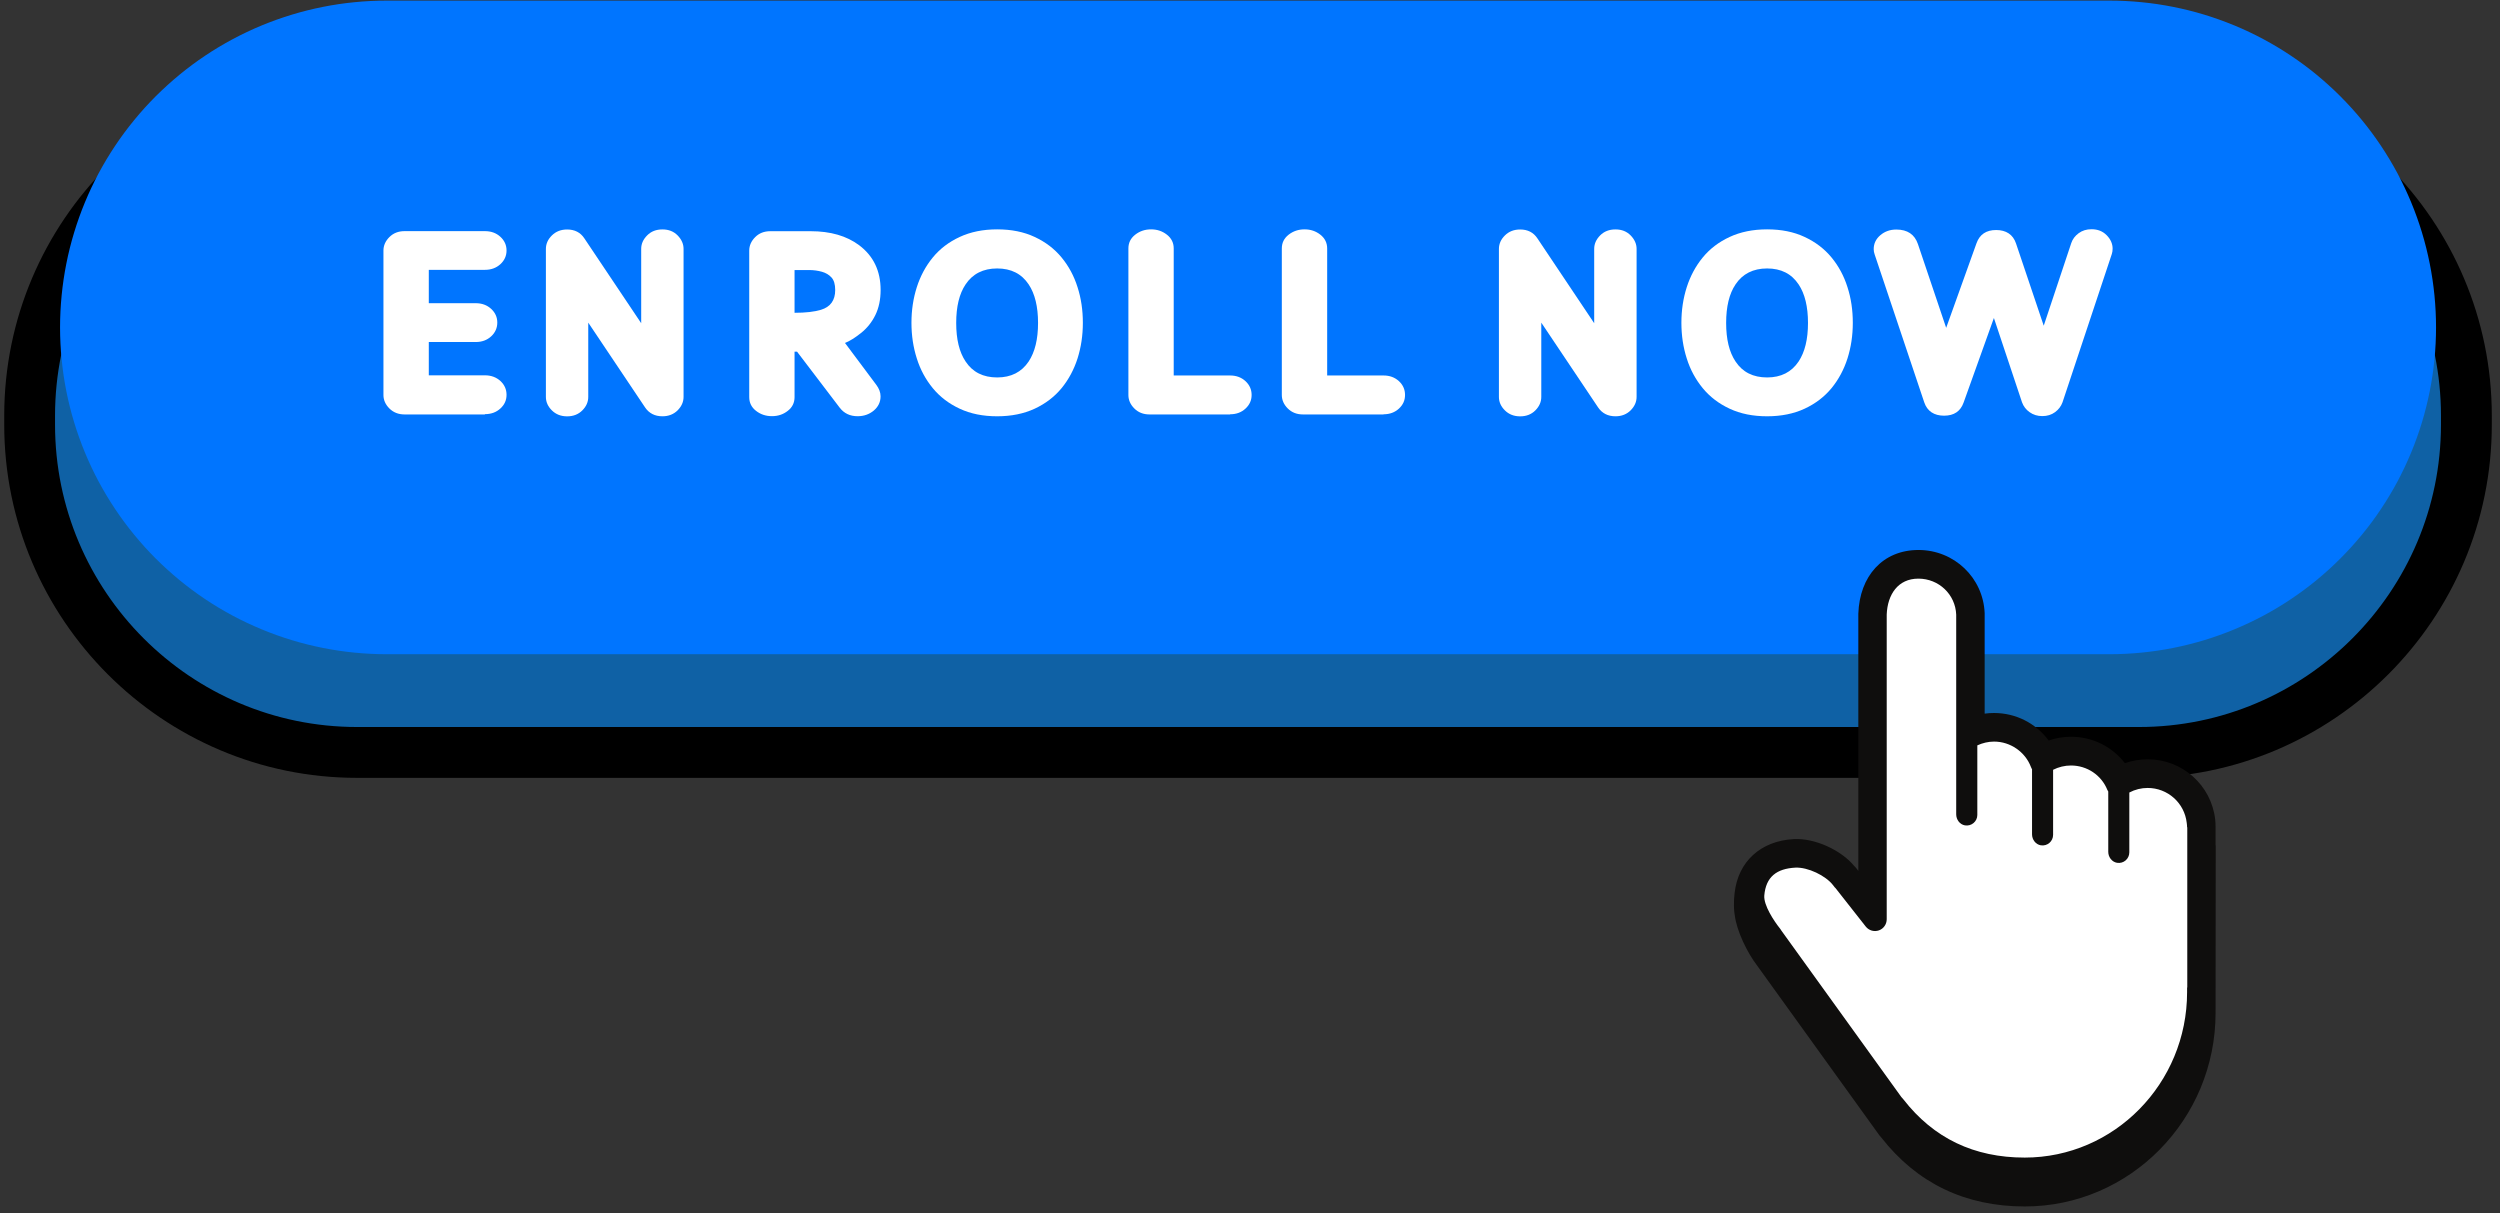 <svg xmlns="http://www.w3.org/2000/svg" xmlns:xlink="http://www.w3.org/1999/xlink" width="410" viewBox="0 0 307.5 149.25" height="199" preserveAspectRatio="xMidYMid meet"><rect x="0" y="0" width="307.5" height="149.25" fill="#333333" stroke="none"/><defs><clipPath id="31405519c3"><path d="M 82.652 28.629 L 185.637 28.629 L 185.637 65.195 L 82.652 65.195 Z M 82.652 28.629 " clip-rule="nonzero"></path></clipPath><clipPath id="30232364f6"><path d="M 0.52 7 L 306.484 7 L 306.484 96 L 0.52 96 Z M 0.52 7 " clip-rule="nonzero"></path></clipPath><clipPath id="b6760f936b"><path d="M 213 67 L 273 67 L 273 148.504 L 213 148.504 Z M 213 67 " clip-rule="nonzero"></path></clipPath></defs><g clip-path="url(#31405519c3)"><path fill="#ffd100" d="M 167.477 65.191 L 100.805 65.191 C 100.211 65.191 99.621 65.16 99.027 65.098 C 98.438 65.039 97.852 64.949 97.27 64.832 C 96.688 64.715 96.109 64.566 95.543 64.395 C 94.973 64.219 94.414 64.016 93.867 63.785 C 93.32 63.559 92.781 63.301 92.258 63.02 C 91.734 62.734 91.227 62.43 90.734 62.094 C 90.238 61.762 89.762 61.406 89.305 61.027 C 88.844 60.648 88.406 60.246 87.984 59.824 C 87.566 59.402 87.168 58.957 86.789 58.496 C 86.414 58.035 86.059 57.555 85.727 57.059 C 85.398 56.559 85.094 56.047 84.812 55.52 C 84.531 54.992 84.277 54.453 84.047 53.902 C 83.82 53.348 83.621 52.785 83.445 52.215 C 83.273 51.645 83.129 51.062 83.012 50.477 C 82.895 49.891 82.805 49.301 82.746 48.707 C 82.684 48.109 82.652 47.512 82.652 46.914 C 82.652 46.316 82.684 45.719 82.746 45.125 C 82.805 44.531 82.895 43.941 83.012 43.352 C 83.129 42.766 83.273 42.188 83.445 41.617 C 83.621 41.043 83.82 40.48 84.047 39.93 C 84.277 39.379 84.531 38.836 84.812 38.309 C 85.094 37.781 85.398 37.27 85.727 36.773 C 86.059 36.277 86.414 35.797 86.789 35.336 C 87.168 34.871 87.566 34.43 87.984 34.008 C 88.406 33.586 88.844 33.184 89.305 32.805 C 89.762 32.422 90.238 32.066 90.734 31.734 C 91.227 31.402 91.734 31.094 92.258 30.812 C 92.781 30.531 93.32 30.273 93.867 30.043 C 94.414 29.812 94.973 29.613 95.543 29.438 C 96.109 29.262 96.688 29.117 97.27 29 C 97.852 28.879 98.438 28.793 99.027 28.73 C 99.621 28.672 100.211 28.641 100.805 28.637 L 167.477 28.637 C 168.07 28.641 168.664 28.672 169.254 28.73 C 169.844 28.793 170.43 28.879 171.012 29 C 171.598 29.117 172.172 29.262 172.738 29.438 C 173.309 29.613 173.867 29.812 174.414 30.043 C 174.961 30.273 175.5 30.531 176.023 30.812 C 176.547 31.094 177.055 31.402 177.547 31.734 C 178.043 32.066 178.52 32.422 178.977 32.805 C 179.438 33.184 179.875 33.586 180.297 34.008 C 180.715 34.43 181.113 34.871 181.492 35.336 C 181.871 35.797 182.223 36.277 182.555 36.773 C 182.883 37.27 183.188 37.781 183.469 38.309 C 183.75 38.836 184.004 39.379 184.234 39.93 C 184.461 40.48 184.66 41.043 184.836 41.617 C 185.008 42.188 185.156 42.766 185.273 43.352 C 185.391 43.941 185.477 44.531 185.535 45.125 C 185.598 45.719 185.629 46.316 185.629 46.914 C 185.629 47.512 185.598 48.109 185.535 48.707 C 185.477 49.301 185.391 49.891 185.273 50.477 C 185.156 51.062 185.008 51.645 184.836 52.215 C 184.66 52.785 184.461 53.348 184.234 53.902 C 184.004 54.453 183.75 54.992 183.469 55.52 C 183.188 56.047 182.883 56.559 182.555 57.059 C 182.223 57.555 181.871 58.035 181.492 58.496 C 181.113 58.957 180.715 59.402 180.297 59.824 C 179.875 60.246 179.438 60.648 178.977 61.027 C 178.52 61.406 178.043 61.762 177.547 62.094 C 177.055 62.43 176.547 62.734 176.023 63.02 C 175.5 63.301 174.961 63.559 174.414 63.785 C 173.867 64.016 173.309 64.219 172.738 64.395 C 172.172 64.566 171.598 64.715 171.012 64.832 C 170.43 64.949 169.844 65.039 169.254 65.098 C 168.664 65.16 168.07 65.191 167.477 65.191 Z M 167.477 65.191 " fill-opacity="1" fill-rule="nonzero"></path></g><path fill="#fb3800" d="M 102.023 40.738 L 108.98 40.738 L 108.98 42.449 L 104.035 42.449 L 104.035 45.82 L 108.672 45.82 L 108.672 47.512 L 104.035 47.512 L 104.035 51.402 L 108.98 51.402 L 108.98 53.113 L 102.023 53.113 Z M 120.043 47.223 C 120.043 47.684 120.059 48.32 120.094 49.137 C 120.129 49.949 120.148 50.422 120.16 50.562 L 120.109 50.562 L 114.078 40.738 L 111.641 40.738 L 111.641 53.117 L 113.465 53.117 L 113.465 46.68 C 113.465 45.824 113.426 44.852 113.348 43.801 L 113.305 43.25 L 113.371 43.25 L 119.418 53.117 L 121.883 53.117 L 121.883 40.738 L 120.043 40.738 Z M 130.883 47.641 L 134.359 53.117 L 132.07 53.117 L 129.129 48.172 L 127.145 48.172 L 127.145 53.117 L 125.133 53.117 L 125.133 40.738 L 128.605 40.738 C 130.191 40.738 131.367 41.035 132.129 41.633 C 132.891 42.23 133.27 43.137 133.262 44.344 C 133.27 45.887 132.477 46.984 130.883 47.641 Z M 131.203 44.414 C 131.203 43.715 130.977 43.211 130.523 42.906 C 130.066 42.605 129.387 42.449 128.469 42.449 L 127.145 42.449 L 127.145 46.496 L 128.543 46.496 C 129.477 46.496 130.156 46.32 130.574 45.973 C 131.039 45.555 131.25 45.035 131.203 44.414 Z M 145.562 42.211 C 146.562 43.324 147.059 44.891 147.059 46.914 C 147.059 48.934 146.562 50.5 145.562 51.613 C 144.566 52.73 143.148 53.289 141.312 53.289 C 139.48 53.289 138.051 52.734 137.035 51.621 C 136.039 50.516 135.543 48.941 135.539 46.895 C 135.539 44.852 136.039 43.281 137.043 42.184 C 138.047 41.09 139.477 40.543 141.332 40.543 C 143.188 40.543 144.598 41.098 145.562 42.211 Z M 144.922 46.914 C 144.922 45.391 144.621 44.238 144.02 43.457 C 143.418 42.676 142.516 42.281 141.312 42.277 C 140.105 42.277 139.195 42.672 138.582 43.457 C 137.969 44.242 137.66 45.395 137.66 46.914 C 137.66 48.434 137.965 49.59 138.578 50.379 C 139.191 51.168 140.102 51.562 141.312 51.559 C 142.508 51.559 143.41 51.172 144.016 50.391 C 144.625 49.609 144.926 48.453 144.922 46.914 Z M 151.711 40.738 L 149.703 40.738 L 149.703 53.117 L 156.918 53.117 L 156.918 51.383 L 151.711 51.383 Z M 161.047 51.383 L 161.047 40.738 L 159.039 40.738 L 159.039 53.117 L 166.25 53.117 L 166.25 51.383 Z M 161.047 51.383 " fill-opacity="1" fill-rule="nonzero"></path><path fill="#0f61a5" d="M 43.926 10.816 L 263.094 10.816 C 264.41 10.816 265.727 10.879 267.039 11.012 C 268.355 11.141 269.656 11.332 270.949 11.59 C 272.246 11.848 273.523 12.168 274.785 12.551 C 276.047 12.934 277.289 13.379 278.508 13.883 C 279.727 14.391 280.918 14.953 282.082 15.574 C 283.246 16.199 284.375 16.875 285.473 17.609 C 286.566 18.344 287.625 19.129 288.645 19.965 C 289.668 20.805 290.641 21.691 291.574 22.625 C 292.508 23.559 293.395 24.535 294.23 25.555 C 295.066 26.574 295.852 27.633 296.586 28.734 C 297.316 29.832 297.996 30.961 298.617 32.125 C 299.238 33.289 299.801 34.48 300.309 35.703 C 300.812 36.922 301.258 38.164 301.641 39.426 C 302.023 40.691 302.344 41.969 302.598 43.266 C 302.855 44.559 303.051 45.863 303.18 47.18 C 303.309 48.492 303.375 49.809 303.375 51.129 L 303.375 52.242 C 303.375 53.562 303.309 54.879 303.18 56.195 C 303.051 57.508 302.855 58.812 302.598 60.109 C 302.344 61.402 302.023 62.68 301.641 63.945 C 301.258 65.207 300.812 66.449 300.309 67.672 C 299.801 68.891 299.238 70.082 298.617 71.246 C 297.996 72.41 297.316 73.543 296.586 74.641 C 295.852 75.738 295.066 76.797 294.23 77.816 C 293.395 78.84 292.508 79.816 291.574 80.75 C 290.641 81.684 289.668 82.566 288.645 83.406 C 287.625 84.242 286.566 85.027 285.473 85.762 C 284.375 86.496 283.246 87.172 282.082 87.797 C 280.918 88.418 279.727 88.98 278.508 89.488 C 277.289 89.992 276.047 90.438 274.785 90.82 C 273.523 91.203 272.246 91.523 270.949 91.781 C 269.656 92.039 268.355 92.234 267.039 92.363 C 265.727 92.492 264.41 92.555 263.094 92.555 L 43.926 92.555 C 42.605 92.555 41.289 92.492 39.977 92.363 C 38.664 92.234 37.363 92.039 36.066 91.781 C 34.773 91.523 33.496 91.203 32.234 90.82 C 30.973 90.438 29.73 89.992 28.512 89.488 C 27.293 88.98 26.102 88.418 24.938 87.797 C 23.773 87.172 22.645 86.496 21.547 85.762 C 20.449 85.027 19.391 84.242 18.371 83.406 C 17.352 82.566 16.375 81.684 15.445 80.75 C 14.512 79.816 13.625 78.84 12.789 77.816 C 11.953 76.797 11.168 75.738 10.434 74.641 C 9.699 73.543 9.023 72.41 8.402 71.246 C 7.781 70.082 7.215 68.891 6.711 67.672 C 6.207 66.449 5.762 65.207 5.379 63.945 C 4.996 62.68 4.676 61.402 4.418 60.109 C 4.16 58.812 3.969 57.508 3.84 56.195 C 3.711 54.879 3.645 53.562 3.645 52.242 L 3.645 51.129 C 3.645 49.809 3.711 48.492 3.84 47.18 C 3.969 45.863 4.16 44.559 4.418 43.266 C 4.676 41.969 4.996 40.691 5.379 39.426 C 5.762 38.164 6.207 36.922 6.711 35.703 C 7.215 34.48 7.781 33.289 8.402 32.125 C 9.023 30.961 9.699 29.832 10.434 28.734 C 11.168 27.633 11.953 26.574 12.789 25.555 C 13.625 24.535 14.512 23.559 15.445 22.625 C 16.375 21.691 17.352 20.805 18.371 19.965 C 19.391 19.129 20.449 18.344 21.547 17.609 C 22.645 16.875 23.773 16.199 24.938 15.574 C 26.102 14.953 27.293 14.391 28.512 13.883 C 29.73 13.379 30.973 12.934 32.234 12.551 C 33.496 12.168 34.773 11.848 36.066 11.59 C 37.363 11.332 38.664 11.141 39.977 11.012 C 41.289 10.879 42.605 10.816 43.926 10.816 Z M 43.926 10.816 " fill-opacity="1" fill-rule="nonzero"></path><g clip-path="url(#30232364f6)"><path fill="#000000" d="M 263.086 95.676 L 43.926 95.676 C 19.996 95.676 0.52 76.184 0.52 52.234 L 0.52 51.129 C 0.52 27.172 19.996 7.688 43.926 7.688 L 263.086 7.688 C 287.023 7.688 306.492 27.18 306.492 51.129 L 306.492 52.234 C 306.492 76.195 287.016 95.676 263.086 95.676 Z M 43.926 13.945 C 23.438 13.945 6.77 30.625 6.77 51.129 L 6.77 52.234 C 6.77 72.742 23.438 89.422 43.926 89.422 L 263.086 89.422 C 283.574 89.422 300.238 72.742 300.238 52.234 L 300.238 51.129 C 300.238 30.625 283.574 13.945 263.086 13.945 Z M 43.926 13.945 " fill-opacity="1" fill-rule="nonzero"></path></g><path fill="#0075ff" d="M 47.547 0.074 L 259.473 0.074 C 260.789 0.074 262.098 0.141 263.406 0.27 C 264.719 0.398 266.016 0.59 267.305 0.848 C 268.598 1.105 269.871 1.422 271.129 1.805 C 272.387 2.188 273.625 2.633 274.84 3.133 C 276.055 3.637 277.242 4.199 278.402 4.82 C 279.562 5.441 280.691 6.117 281.781 6.848 C 282.875 7.578 283.934 8.363 284.949 9.199 C 285.965 10.035 286.938 10.918 287.867 11.848 C 288.797 12.777 289.68 13.754 290.516 14.77 C 291.352 15.789 292.133 16.844 292.863 17.938 C 293.594 19.031 294.27 20.16 294.891 21.32 C 295.508 22.48 296.07 23.672 296.574 24.887 C 297.078 26.102 297.52 27.34 297.902 28.602 C 298.285 29.859 298.602 31.137 298.859 32.426 C 299.117 33.719 299.309 35.02 299.438 36.328 C 299.566 37.637 299.633 38.949 299.633 40.266 L 299.633 40.273 C 299.633 41.59 299.566 42.906 299.438 44.215 C 299.309 45.523 299.117 46.824 298.859 48.117 C 298.602 49.406 298.285 50.684 297.902 51.941 C 297.52 53.203 297.078 54.441 296.574 55.656 C 296.07 56.871 295.508 58.062 294.891 59.223 C 294.27 60.383 293.594 61.512 292.863 62.605 C 292.133 63.699 291.352 64.754 290.516 65.773 C 289.68 66.789 288.797 67.766 287.867 68.695 C 286.938 69.625 285.965 70.508 284.949 71.344 C 283.934 72.18 282.875 72.961 281.781 73.695 C 280.691 74.426 279.562 75.102 278.402 75.723 C 277.242 76.344 276.055 76.902 274.84 77.406 C 273.625 77.91 272.387 78.355 271.129 78.738 C 269.871 79.117 268.598 79.438 267.305 79.695 C 266.016 79.953 264.719 80.145 263.406 80.273 C 262.098 80.402 260.789 80.469 259.473 80.469 L 47.547 80.469 C 46.23 80.469 44.918 80.402 43.609 80.273 C 42.301 80.145 41.004 79.953 39.711 79.695 C 38.422 79.438 37.148 79.117 35.891 78.738 C 34.629 78.355 33.395 77.91 32.18 77.406 C 30.965 76.902 29.777 76.344 28.617 75.723 C 27.457 75.102 26.328 74.426 25.234 73.695 C 24.141 72.961 23.086 72.18 22.07 71.344 C 21.055 70.508 20.082 69.625 19.148 68.695 C 18.219 67.766 17.336 66.789 16.504 65.773 C 15.668 64.754 14.887 63.699 14.156 62.605 C 13.426 61.512 12.75 60.383 12.129 59.223 C 11.508 58.062 10.949 56.871 10.445 55.656 C 9.941 54.441 9.5 53.203 9.117 51.941 C 8.734 50.684 8.414 49.406 8.16 48.117 C 7.902 46.824 7.711 45.523 7.582 44.215 C 7.453 42.906 7.387 41.59 7.387 40.273 L 7.387 40.266 C 7.387 38.949 7.453 37.637 7.582 36.328 C 7.711 35.02 7.902 33.719 8.16 32.426 C 8.414 31.137 8.734 29.859 9.117 28.602 C 9.5 27.34 9.941 26.102 10.445 24.887 C 10.949 23.672 11.508 22.48 12.129 21.32 C 12.75 20.16 13.426 19.031 14.156 17.938 C 14.887 16.844 15.668 15.789 16.504 14.77 C 17.336 13.754 18.219 12.777 19.148 11.848 C 20.082 10.918 21.055 10.035 22.07 9.199 C 23.086 8.363 24.141 7.578 25.234 6.848 C 26.328 6.117 27.457 5.441 28.617 4.82 C 29.777 4.199 30.965 3.637 32.18 3.133 C 33.395 2.633 34.629 2.188 35.891 1.805 C 37.148 1.422 38.422 1.105 39.711 0.848 C 41.004 0.59 42.301 0.398 43.609 0.27 C 44.918 0.141 46.23 0.074 47.547 0.074 Z M 47.547 0.074 " fill-opacity="1" fill-rule="nonzero"></path><g clip-path="url(#b6760f936b)"><path fill="#0f0e0d" d="M 272.516 103.98 L 272.516 101.738 C 272.516 101.402 272.5 101.07 272.469 100.793 C 271.988 96.578 268.426 93.395 264.18 93.395 C 263.207 93.395 262.258 93.555 261.363 93.871 C 259.789 91.824 257.352 90.621 254.746 90.621 C 253.781 90.621 252.855 90.777 251.988 91.086 C 250.414 88.957 247.945 87.699 245.273 87.699 C 244.875 87.699 244.488 87.723 244.113 87.777 L 244.113 75.414 C 243.934 71.059 240.363 67.648 235.973 67.648 C 231.578 67.648 228.73 70.863 228.574 75.488 L 228.574 107.117 L 228.316 106.781 C 228.25 106.691 228.176 106.621 228.105 106.555 C 226.465 104.547 223.219 103.078 220.66 103.207 C 216.578 103.418 213.777 105.969 213.355 109.863 L 213.34 110.031 C 213.297 110.383 213.273 110.609 213.273 111.414 C 213.289 111.941 213.305 112.039 213.328 112.25 L 213.363 112.492 C 213.605 114.551 214.953 117.238 216.121 118.758 L 231.094 139.547 L 231.141 139.613 C 231.172 139.652 231.207 139.695 231.262 139.758 L 231.391 139.906 C 235.785 145.535 241.727 148.395 249.047 148.395 C 261.988 148.395 272.516 137.703 272.516 124.582 L 272.535 104.246 C 272.535 104.168 272.535 104.086 272.535 103.996 Z M 268.387 122.039 C 268.387 132.902 259.715 141.742 249.059 141.742 C 242.977 141.742 238.262 139.484 234.625 134.812 L 219.652 114.086 L 219.469 113.809 C 217.762 111.691 217.453 110.691 217.496 110.227 C 217.656 108.391 218.762 107.449 220.879 107.344 C 220.922 107.344 220.961 107.344 221.008 107.344 C 222.316 107.344 224.215 108.254 225.004 109.277 L 229.023 114.355 C 229.703 115.223 230.996 115.426 231.938 114.695 C 232.473 114.281 232.73 113.598 232.73 112.926 L 232.73 75.594 C 232.766 74.699 233.105 71.797 235.988 71.797 C 238.156 71.797 239.914 73.473 239.996 75.586 L 239.996 100.145 C 239.996 101.121 240.688 101.973 241.598 102.137 C 242.164 102.234 242.742 102.078 243.18 101.703 C 243.617 101.34 243.871 100.793 243.871 100.219 L 243.871 92.086 C 246.047 91.312 248.441 92.492 249.211 94.5 C 249.242 94.586 249.277 94.676 249.324 94.758 L 249.324 102.59 C 249.324 103.574 250.023 104.418 250.949 104.562 C 251.516 104.652 252.094 104.5 252.523 104.125 C 252.953 103.75 253.203 103.215 253.203 102.648 L 253.203 95.051 C 253.699 94.855 254.234 94.75 254.762 94.75 C 256.484 94.75 258.004 95.773 258.645 97.352 C 258.66 97.398 258.684 97.449 258.707 97.488 L 258.707 104.734 C 258.707 105.719 259.406 106.562 260.332 106.711 C 260.902 106.797 261.477 106.645 261.906 106.27 C 262.336 105.906 262.59 105.359 262.59 104.793 L 262.59 97.836 C 263.102 97.625 263.637 97.512 264.203 97.512 C 266.34 97.512 268.133 99.113 268.379 101.258 C 268.395 101.402 268.41 101.559 268.41 101.723 L 268.41 121.203 L 268.359 121.27 L 268.395 122.016 Z M 268.387 122.039 " fill-opacity="1" fill-rule="nonzero"></path></g><path fill="#ffffff" d="M 269.035 101.746 L 269.035 121.465 L 269.012 121.465 C 269.012 121.465 269.012 121.527 269.012 121.527 L 269.012 122.039 C 269.012 133.262 260.047 142.383 249.039 142.383 C 242.805 142.383 237.836 140.004 234.121 135.227 L 233.957 135.039 C 233.902 134.973 233.883 134.949 233.859 134.926 L 219.102 114.453 C 219.102 114.453 219.07 114.41 219.062 114.387 L 218.949 114.223 C 218.199 113.289 216.91 111.34 217.008 110.145 C 217.203 107.848 218.535 106.84 220.832 106.719 C 222.348 106.645 224.559 107.684 225.48 108.895 L 225.703 109.18 L 225.742 109.203 L 229.492 113.973 C 229.875 114.453 230.516 114.641 231.102 114.438 C 231.684 114.234 232.066 113.68 232.066 113.062 L 232.066 75.586 C 232.164 73.121 233.453 71.172 235.961 71.172 C 238.473 71.172 240.516 73.113 240.613 75.602 L 240.613 100.16 C 240.613 100.805 241.043 101.41 241.688 101.52 C 242.496 101.656 243.211 101.031 243.211 100.242 L 243.211 91.68 C 243.852 91.387 244.551 91.215 245.273 91.215 C 247.27 91.215 249.098 92.477 249.805 94.336 C 249.836 94.434 249.895 94.531 249.941 94.621 L 249.941 102.621 C 249.941 103.273 250.387 103.867 251.02 103.973 C 251.832 104.102 252.531 103.477 252.531 102.688 L 252.531 94.684 C 253.203 94.344 253.961 94.156 254.73 94.156 C 256.703 94.156 258.473 95.336 259.203 97.156 C 259.238 97.227 259.27 97.293 259.316 97.359 L 259.316 104.777 C 259.316 105.426 259.766 106.02 260.398 106.125 C 261.211 106.254 261.906 105.629 261.906 104.84 L 261.906 97.48 C 262.598 97.113 263.367 96.918 264.164 96.918 C 266.625 96.918 268.695 98.762 268.969 101.219 C 268.992 101.387 269.012 101.574 269.012 101.762 Z M 269.035 101.746 " fill-opacity="1" fill-rule="nonzero"></path><path fill="#ffffff" d="M 59.641 50.977 L 49.762 50.977 C 49.008 50.977 48.383 50.73 47.895 50.242 C 47.41 49.758 47.164 49.203 47.164 48.586 L 47.164 30.816 C 47.164 30.199 47.41 29.648 47.895 29.16 C 48.383 28.672 49 28.43 49.762 28.43 L 59.641 28.43 C 60.414 28.43 61.047 28.664 61.551 29.129 C 62.055 29.59 62.305 30.16 62.305 30.809 C 62.305 31.461 62.055 32.027 61.551 32.492 C 61.047 32.953 60.414 33.191 59.641 33.191 L 52.742 33.191 L 52.742 37.293 L 58.508 37.293 C 59.277 37.293 59.91 37.527 60.414 37.992 C 60.918 38.457 61.168 39.023 61.168 39.676 C 61.168 40.324 60.918 40.91 60.414 41.371 C 59.91 41.836 59.277 42.07 58.508 42.07 L 52.742 42.07 L 52.742 46.164 L 59.641 46.164 C 60.414 46.164 61.047 46.402 61.551 46.863 C 62.055 47.328 62.305 47.895 62.305 48.562 C 62.305 49.227 62.055 49.781 61.551 50.242 C 61.047 50.707 60.414 50.941 59.641 50.941 Z M 59.641 50.977 " fill-opacity="1" fill-rule="nonzero"></path><path fill="#ffffff" d="M 81.48 51.203 C 80.547 51.203 79.832 50.836 79.344 50.113 L 72.355 39.684 L 72.355 48.82 C 72.355 49.441 72.113 49.992 71.625 50.48 C 71.137 50.969 70.512 51.211 69.758 51.211 C 69.004 51.211 68.379 50.969 67.883 50.48 C 67.387 49.992 67.145 49.441 67.145 48.82 L 67.145 30.625 C 67.145 29.996 67.387 29.445 67.883 28.957 C 68.379 28.469 69.004 28.227 69.758 28.227 C 70.691 28.227 71.398 28.594 71.875 29.316 L 78.867 39.754 L 78.867 30.613 C 78.867 29.996 79.109 29.445 79.598 28.957 C 80.082 28.461 80.707 28.219 81.48 28.219 C 82.25 28.219 82.859 28.461 83.348 28.957 C 83.832 29.453 84.078 30.004 84.078 30.613 L 84.078 48.812 C 84.078 49.43 83.832 49.984 83.348 50.473 C 82.859 50.957 82.234 51.203 81.48 51.203 Z M 81.48 51.203 " fill-opacity="1" fill-rule="nonzero"></path><path fill="#ffffff" d="M 105.484 51.195 C 104.551 51.195 103.82 50.844 103.285 50.148 L 98.039 43.258 L 97.73 43.258 L 97.73 48.84 C 97.73 49.539 97.457 50.105 96.895 50.535 C 96.336 50.977 95.688 51.188 94.945 51.188 C 94.207 51.188 93.543 50.969 92.992 50.535 C 92.43 50.098 92.156 49.539 92.156 48.84 L 92.156 30.828 C 92.156 30.207 92.398 29.656 92.887 29.168 C 93.371 28.68 93.988 28.438 94.754 28.438 L 99.703 28.438 C 102.156 28.438 104.137 29.016 105.672 30.16 C 107.434 31.484 108.316 33.32 108.316 35.668 C 108.316 36.848 108.098 37.879 107.668 38.758 C 107.238 39.633 106.645 40.371 105.898 40.965 C 105.152 41.559 104.492 41.965 103.934 42.184 L 107.773 47.32 C 108.129 47.789 108.309 48.27 108.309 48.75 C 108.309 49.449 108.031 50.023 107.48 50.496 C 106.93 50.957 106.262 51.195 105.484 51.195 Z M 97.738 38.473 C 99.078 38.473 100.16 38.352 100.98 38.105 C 102.148 37.75 102.73 36.938 102.73 35.676 C 102.73 34.977 102.578 34.465 102.277 34.133 C 101.977 33.801 101.578 33.562 101.094 33.426 C 100.605 33.289 100.078 33.215 99.5 33.215 L 97.73 33.215 L 97.73 38.473 Z M 97.738 38.473 " fill-opacity="1" fill-rule="nonzero"></path><path fill="#ffffff" d="M 122.652 51.203 C 120.906 51.203 119.375 50.895 118.043 50.27 C 116.711 49.652 115.605 48.805 114.73 47.742 C 113.855 46.676 113.195 45.457 112.766 44.086 C 112.328 42.719 112.109 41.258 112.109 39.707 C 112.109 38.156 112.328 36.699 112.766 35.328 C 113.203 33.961 113.855 32.742 114.73 31.672 C 115.605 30.605 116.711 29.762 118.043 29.145 C 119.375 28.527 120.906 28.211 122.652 28.211 C 124.398 28.211 125.934 28.52 127.266 29.145 C 128.594 29.762 129.699 30.605 130.578 31.672 C 131.453 32.734 132.109 33.953 132.539 35.328 C 132.98 36.691 133.191 38.156 133.191 39.707 C 133.191 41.258 132.973 42.711 132.539 44.086 C 132.102 45.449 131.453 46.668 130.578 47.742 C 129.699 48.805 128.594 49.652 127.266 50.27 C 125.934 50.887 124.398 51.203 122.652 51.203 Z M 122.652 46.426 C 124.367 46.426 125.656 45.766 126.527 44.461 C 127.297 43.297 127.68 41.723 127.68 39.723 C 127.68 37.723 127.297 36.133 126.527 34.984 C 125.656 33.672 124.367 33.02 122.652 33.02 C 120.941 33.02 119.633 33.68 118.766 34.984 C 117.992 36.133 117.613 37.715 117.613 39.723 C 117.613 41.73 117.992 43.305 118.766 44.461 C 119.633 45.777 120.934 46.426 122.652 46.426 Z M 122.652 46.426 " fill-opacity="1" fill-rule="nonzero"></path><path fill="#ffffff" d="M 151.301 50.977 L 141.391 50.977 C 140.633 50.977 140.008 50.73 139.523 50.242 C 139.035 49.758 138.793 49.203 138.793 48.586 L 138.793 30.559 C 138.793 29.867 139.066 29.309 139.629 28.867 C 140.188 28.43 140.836 28.211 141.586 28.211 C 142.332 28.211 142.973 28.43 143.531 28.867 C 144.094 29.309 144.367 29.875 144.367 30.559 L 144.367 46.184 L 151.301 46.184 C 152.055 46.184 152.691 46.418 153.191 46.879 C 153.695 47.344 153.949 47.914 153.949 48.578 C 153.949 49.246 153.695 49.797 153.191 50.262 C 152.691 50.723 152.062 50.957 151.301 50.957 Z M 151.301 50.977 " fill-opacity="1" fill-rule="nonzero"></path><path fill="#ffffff" d="M 170.176 50.977 L 160.262 50.977 C 159.508 50.977 158.883 50.73 158.395 50.242 C 157.91 49.758 157.664 49.203 157.664 48.586 L 157.664 30.559 C 157.664 29.867 157.941 29.309 158.5 28.867 C 159.062 28.43 159.711 28.211 160.457 28.211 C 161.207 28.211 161.848 28.43 162.406 28.867 C 162.965 29.309 163.242 29.875 163.242 30.559 L 163.242 46.184 L 170.176 46.184 C 170.93 46.184 171.562 46.418 172.066 46.879 C 172.57 47.344 172.82 47.914 172.82 48.578 C 172.82 49.246 172.57 49.797 172.066 50.262 C 171.562 50.723 170.938 50.957 170.176 50.957 Z M 170.176 50.977 " fill-opacity="1" fill-rule="nonzero"></path><path fill="#ffffff" d="M 198.703 51.203 C 197.77 51.203 197.055 50.836 196.566 50.113 L 189.578 39.684 L 189.578 48.82 C 189.578 49.441 189.332 49.992 188.848 50.48 C 188.359 50.969 187.734 51.211 186.98 51.211 C 186.223 51.211 185.598 50.969 185.105 50.48 C 184.609 49.992 184.367 49.441 184.367 48.82 L 184.367 30.625 C 184.367 29.996 184.609 29.445 185.105 28.957 C 185.598 28.469 186.223 28.227 186.98 28.227 C 187.914 28.227 188.621 28.594 189.098 29.316 L 196.086 39.754 L 196.086 30.613 C 196.086 29.996 196.332 29.445 196.816 28.957 C 197.305 28.461 197.93 28.219 198.703 28.219 C 199.473 28.219 200.082 28.461 200.57 28.957 C 201.055 29.453 201.301 30.004 201.301 30.613 L 201.301 48.812 C 201.301 49.43 201.055 49.984 200.57 50.473 C 200.082 50.957 199.457 51.203 198.703 51.203 Z M 198.703 51.203 " fill-opacity="1" fill-rule="nonzero"></path><path fill="#ffffff" d="M 217.355 51.203 C 215.609 51.203 214.078 50.895 212.746 50.27 C 211.414 49.652 210.309 48.805 209.434 47.742 C 208.559 46.676 207.898 45.457 207.469 44.086 C 207.031 42.719 206.812 41.258 206.812 39.707 C 206.812 38.156 207.031 36.699 207.469 35.328 C 207.906 33.961 208.559 32.742 209.434 31.672 C 210.309 30.605 211.414 29.762 212.746 29.145 C 214.078 28.527 215.609 28.211 217.355 28.211 C 219.102 28.211 220.637 28.52 221.969 29.145 C 223.297 29.762 224.402 30.605 225.281 31.672 C 226.156 32.734 226.812 33.953 227.242 35.328 C 227.684 36.691 227.895 38.156 227.895 39.707 C 227.895 41.258 227.676 42.711 227.242 44.086 C 226.805 45.449 226.156 46.668 225.281 47.742 C 224.402 48.805 223.297 49.652 221.969 50.27 C 220.637 50.887 219.102 51.203 217.355 51.203 Z M 217.355 46.426 C 219.07 46.426 220.359 45.766 221.23 44.461 C 222 43.297 222.383 41.723 222.383 39.723 C 222.383 37.723 222 36.133 221.23 34.984 C 220.359 33.672 219.07 33.02 217.355 33.02 C 215.645 33.02 214.336 33.68 213.469 34.984 C 212.695 36.133 212.316 37.715 212.316 39.723 C 212.316 41.73 212.695 43.305 213.469 44.461 C 214.336 45.777 215.637 46.426 217.355 46.426 Z M 217.355 46.426 " fill-opacity="1" fill-rule="nonzero"></path><path fill="#ffffff" d="M 251.199 51.18 C 250.605 51.18 250.086 51.016 249.641 50.699 C 249.195 50.383 248.887 49.977 248.707 49.48 L 245.25 39.113 L 241.531 49.496 C 241.148 50.586 240.348 51.129 239.121 51.129 C 237.895 51.129 237.043 50.578 236.676 49.473 L 230.59 31.32 C 230.508 31.094 230.465 30.867 230.465 30.648 C 230.465 29.957 230.742 29.387 231.285 28.926 C 231.832 28.461 232.488 28.234 233.242 28.234 C 234.613 28.234 235.5 28.828 235.906 30.023 L 239.379 40.324 L 243.113 29.91 C 243.504 28.828 244.309 28.293 245.527 28.293 C 246.742 28.293 247.605 28.844 247.969 29.941 L 251.379 40.062 L 254.762 29.91 C 254.926 29.414 255.234 29.008 255.68 28.68 C 256.129 28.355 256.648 28.195 257.254 28.195 C 258.012 28.195 258.637 28.438 259.121 28.934 C 259.609 29.43 259.852 29.98 259.852 30.59 C 259.852 30.828 259.82 31.055 259.746 31.266 L 253.691 49.48 C 253.512 49.977 253.203 50.375 252.766 50.699 C 252.328 51.023 251.801 51.18 251.207 51.18 Z M 251.199 51.18 " fill-opacity="1" fill-rule="nonzero"></path></svg>